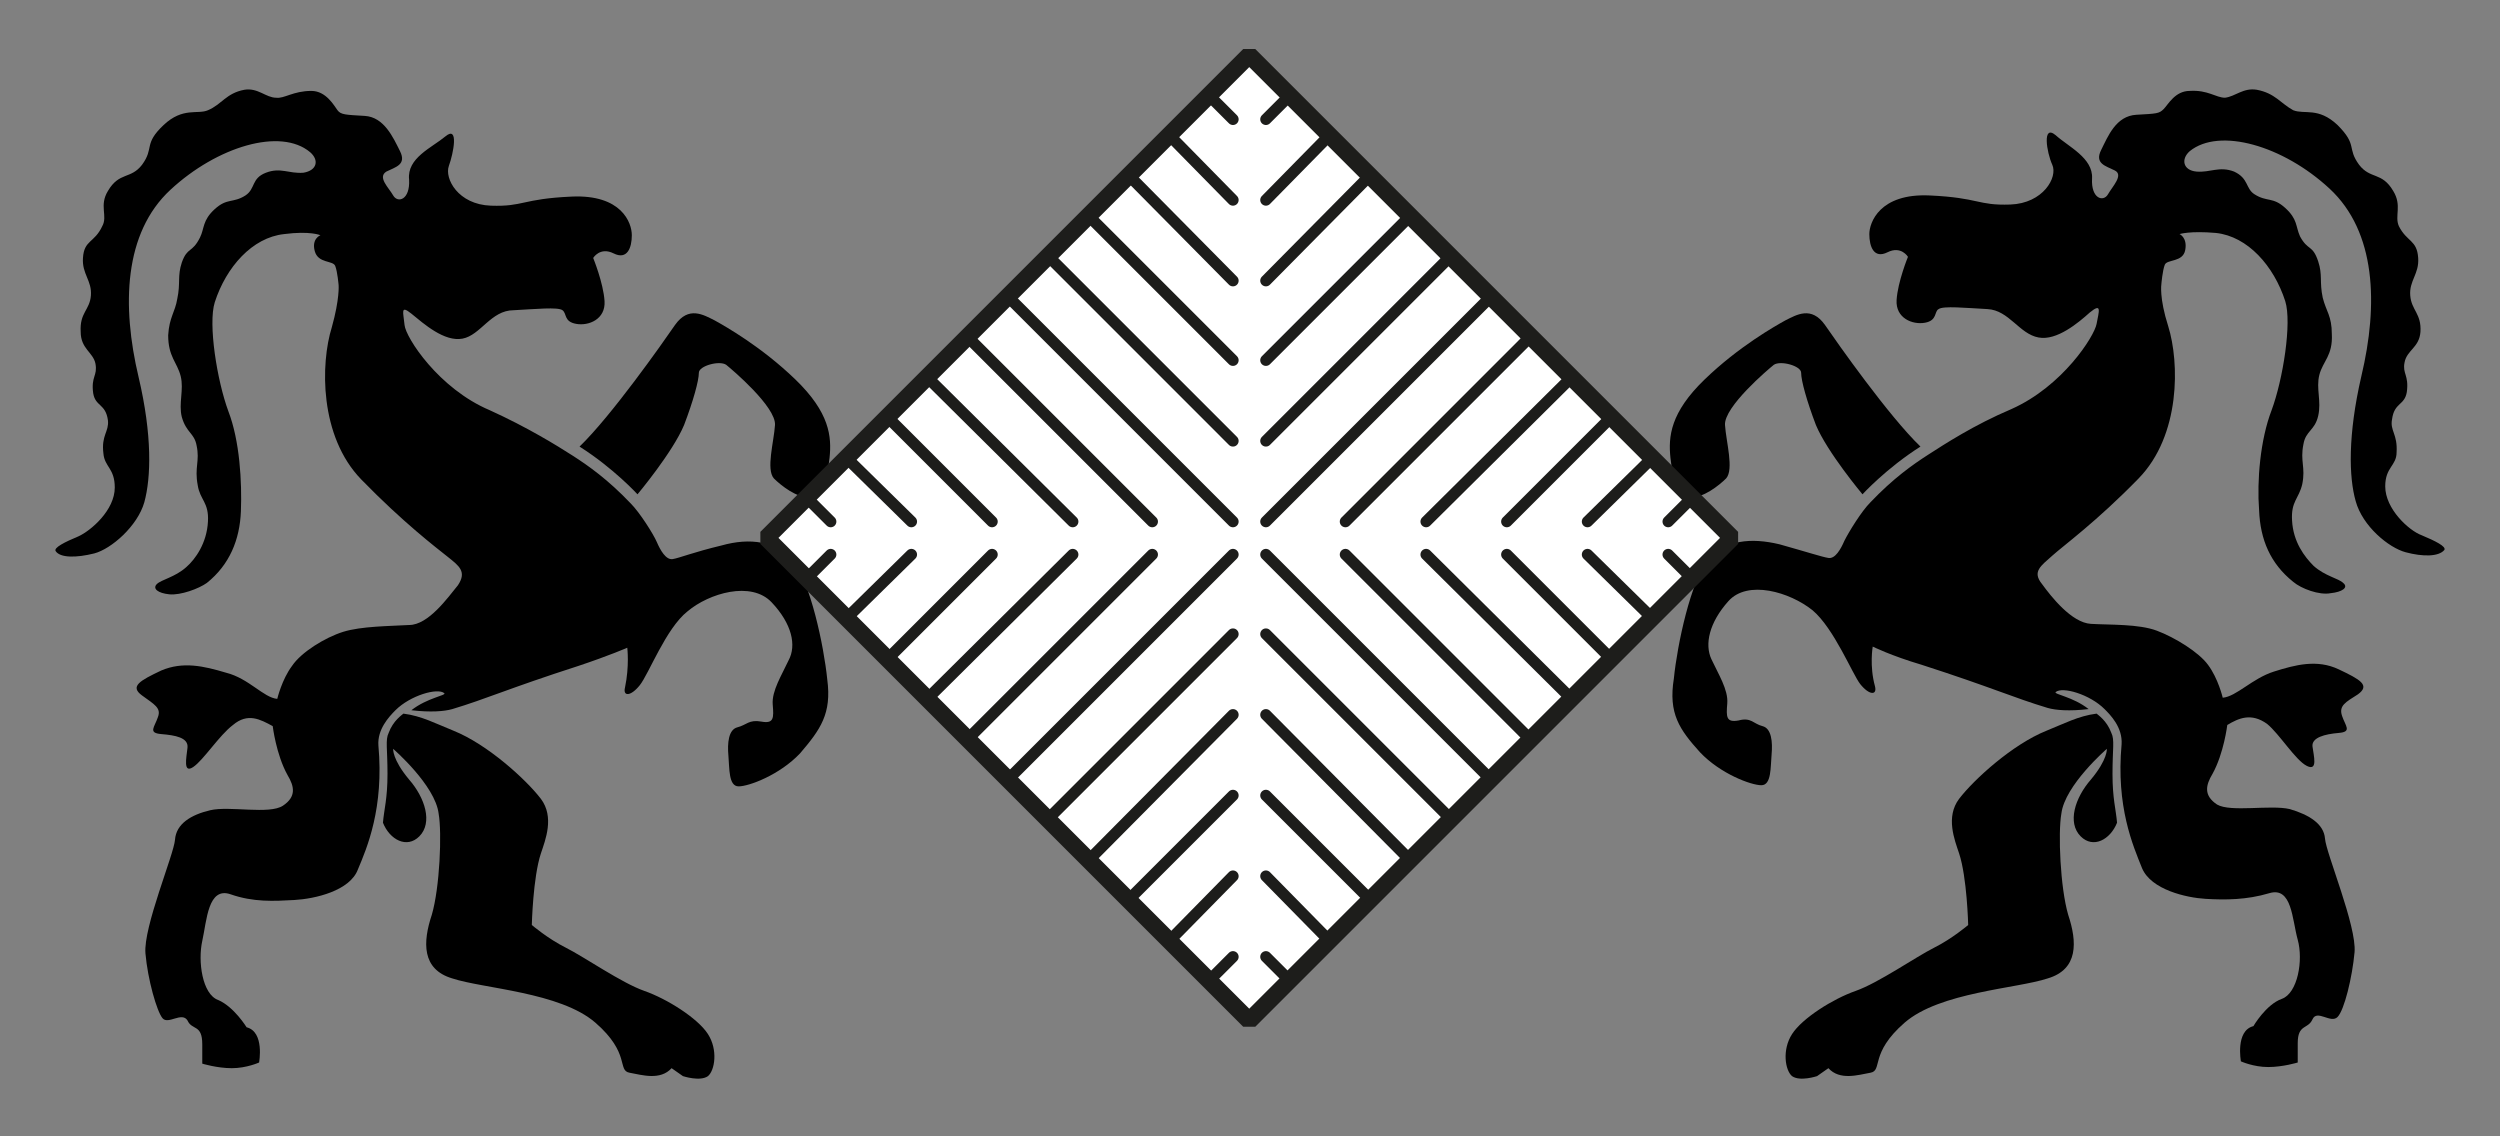 <?xml version="1.0" encoding="utf-8"?>
<!-- Generator: Adobe Illustrator 22.0.0, SVG Export Plug-In . SVG Version: 6.00 Build 0)  -->
<svg version="1.1" id="Ebene_1" xmlns="http://www.w3.org/2000/svg" xmlns:xlink="http://www.w3.org/1999/xlink" x="0px" y="0px"
	 viewBox="0 0 220 100" style="enable-background:new 0 0 220 100;" xml:space="preserve">
<rect x="0" y="0" width="220" height="100" fill="#808080" stroke="none"/>
<style type="text/css">
	.st0{fill:#FFFFFF;stroke:#1D1D1B;stroke-width:1.5;stroke-linejoin:bevel;stroke-miterlimit:10;}
	.st1{fill:none;stroke:#1D1D1B;stroke-linecap:round;stroke-miterlimit:10;}
</style>
<g>
	<g>
		<g>
			<path d="M56.1,43.5c0,0,3.1-3.7,4.1-6.1c0.8-2.1,1.3-3.9,1.3-4.6c0-0.6,1.8-1.1,2.4-0.7c0.5,0.4,4.4,3.7,4.3,5.3
				c-0.1,1.5-0.8,3.9-0.1,4.7c0.6,0.6,2.1,1.8,3.1,1.6c1.1-0.2,1.6-1.5,1.8-3.4s0-4-3-6.9c-3-2.9-6.2-4.7-7.1-5.2
				c-1-0.5-2.3-1.3-3.5,0.4c-1.1,1.6-5.6,8-8.4,10.7C54,41.2,56.1,43.5,56.1,43.5z"/>
			<path d="M34.2,64.5c-0.3,0.6-0.1,1.4-0.1,3.6c0,2.2-0.3,3.1-0.4,4.3c0.6,1.5,2.1,2.3,3.2,1.2c1.2-1.2,0.5-3.4-0.9-5
				c-1.5-1.8-1.4-2.7-1.4-2.7s3.7,3.2,4,5.7c0.3,1.7,0.1,6.5-0.6,8.9c-0.8,2.4-0.9,4.8,1.8,5.6c2.7,0.9,9.5,1.2,12.6,3.9
				c3.1,2.7,1.9,4.2,3,4.4c1.1,0.2,2.7,0.7,3.7-0.4l1,0.7c0,0,1.5,0.5,2.2,0c0.6-0.5,0.9-2.3,0-3.7s-3.6-3.1-5.6-3.8s-5.3-3-6.9-3.8
				c-1.6-0.8-3-2-3-2s0.1-4.2,0.8-6.3c0.4-1.2,1.2-3.2,0-4.8c-1.3-1.7-4.7-4.8-7.7-6c-1.5-0.6-2.8-1.3-4.4-1.5
				C35.4,62.9,34.6,63.4,34.2,64.5z"/>
			<path d="M72.8,59.8c-0.3-3-1.5-8.6-3-10.4S66,47.3,63.5,48c-2.5,0.6-3.7,1.1-4.3,1.2c-0.6,0.1-1.1-0.8-1.4-1.5
				c-0.3-0.7-1.5-2.6-2.3-3.4c-2-2.1-3.7-3.3-5.1-4.2s-4-2.5-7.3-4c-4.5-1.9-7.4-6.4-7.5-7.5s-0.4-1.8,0.6-1
				c1.1,0.9,2.9,2.5,4.5,2.2c1.6-0.3,2.5-2.5,4.5-2.5c1.9-0.1,3.9-0.3,4.3,0c0.4,0.3,0.1,1,1.2,1.2c1.1,0.2,2.6-0.4,2.5-2
				c-0.1-1.6-1-3.8-1-3.8s0.6-1,1.8-0.4s1.6-0.5,1.6-1.6c0-1.1-0.9-3.6-5.3-3.4c-4.4,0.2-4.2,0.9-7.1,0.8s-4.1-2.4-3.7-3.5
				s0.9-3.6-0.3-2.6c-1.2,1-3.4,1.9-3.2,3.8c0.1,1.8-1,2.1-1.4,1.4c-0.4-0.7-1.4-1.6-0.6-2.1c0.8-0.4,1.8-0.6,1.2-1.8
				c-0.6-1.2-1.4-3-3.1-3.1c-1.7-0.1-2.1-0.1-2.4-0.5S28.7,8,27.4,8c-1.6,0-2.4,0.7-3.1,0.6c-0.9,0-1.6-0.9-2.8-0.7
				c-1.6,0.3-2,1.3-3.2,1.8c-0.9,0.4-2.2-0.3-3.9,1.3c-1.8,1.7-0.8,2-1.9,3.5c-1,1.3-2,0.6-3,2.3c-0.8,1.3,0,2.2-0.5,3.1
				c-0.7,1.5-1.6,1.2-1.7,2.8c-0.1,1.4,0.8,2,0.7,3.3c-0.1,1.3-1,1.5-0.9,3.2C7.1,30.7,8.2,31,8.4,32c0.2,1.1-0.4,1.1-0.2,2.6
				c0.2,1.2,1.1,0.9,1.3,2.4c0.1,1-0.6,1.3-0.4,2.9c0.1,1.2,1,1.3,1,3c0,2-2.1,3.8-3.2,4.3c-1.2,0.5-2.2,1-2,1.3
				c0.4,0.6,1.8,0.6,3.4,0.2c1.5-0.4,3.8-2.4,4.4-4.5c0.6-2.2,0.7-5.9-0.5-11c-1.5-6.3-1.3-12.7,2.8-16.5c4.1-3.8,9.7-5.5,12.3-3.3
				c0.8,0.7,0.6,1.6-0.6,1.8c-1.3,0.1-2-0.5-3.3,0c-1.3,0.5-0.9,1.4-1.8,2c-1.1,0.7-1.6,0.2-2.7,1.2c-1.1,1-0.9,1.7-1.3,2.5
				c-0.7,1.4-1.1,0.8-1.6,2.2c-0.4,1.2-0.1,1.8-0.4,3.2c-0.2,1.2-0.7,1.6-0.8,3.2c0,1.9,0.8,2.4,1.1,3.6c0.3,1.2-0.2,2.4,0.1,3.6
				c0.4,1.4,1.1,1.4,1.3,2.5c0.3,1.4-0.2,1.9,0.1,3.5c0.2,1.3,1,1.5,0.9,3.2c-0.1,1.9-1.1,3.3-1.9,4c-1,0.9-2.2,1.1-2.6,1.5
				c-0.4,0.4,0.1,0.8,1.1,0.9c1,0.1,2.6-0.5,3.3-1c2-1.6,2.9-3.8,3-6.3c0.1-2.6-0.1-6.2-1.1-8.8c-1-2.7-1.8-7.7-1.2-9.6
				c1-3.1,3.3-5.7,6.1-6c2.3-0.3,3.2,0.1,3.2,0.1s-0.8,0.3-0.5,1.4s1.6,0.8,1.8,1.3s0.3,1.7,0.3,1.7s0.1,1.2-0.6,3.7
				c-1,3.2-1.1,9.6,2.6,13.4s6.6,6,7.6,6.8s1.7,1.3,0.9,2.5c-0.9,1.1-2.6,3.5-4.3,3.5c-1.7,0.1-4.2,0.1-5.8,0.6s-3.7,1.8-4.5,3
				c-0.9,1.2-1.3,2.9-1.3,2.9c-1.2-0.1-2.5-1.8-4.5-2.3c-2-0.6-3.8-1-5.7-0.2c-1.9,0.9-2.8,1.4-1.7,2.2c1.1,0.8,1.7,1.1,1.4,1.9
				c-0.3,0.9-0.9,1.4,0.3,1.5c1.2,0.1,2.4,0.3,2.3,1.2s-0.4,2.3,0.5,1.7s2.3-2.8,3.5-3.7c1.3-1.1,2.4-0.5,3.5,0.1
				c0,0,0.3,2.5,1.3,4.3c0.6,1,0.8,1.9-0.4,2.7c-1.2,0.8-4.7,0-6.4,0.4c-1.7,0.4-3,1.2-3.1,2.6c-0.1,1.3-2.8,7.7-2.6,10
				c0.2,2.3,1,5.1,1.5,5.7s1.7-0.6,2.2,0.2c0.4,0.9,1.3,0.3,1.3,2.1v1.7c0,0,1.3,0.4,2.6,0.4c1.3,0,2.4-0.5,2.4-0.5s0.5-2.7-1.1-3.1
				c0,0-1.1-1.8-2.5-2.4c-1.4-0.5-1.8-3.4-1.4-5.2s0.5-4.8,2.5-4.1s3.8,0.6,5.6,0.5s4.9-0.8,5.6-2.7c0.8-1.9,2.3-5.4,1.8-10.9
				c-0.1-1.4,0.9-2.5,1.5-3.1c1.3-1.3,3.7-2,4.3-1.5c0.2,0.2-1.5,0.4-2.9,1.5c1.7,0.2,2.9,0.1,3.6-0.1c3-0.9,4.9-1.8,11.1-3.8
				c2.7-0.9,4.3-1.6,4.3-1.6s0.2,1.6-0.2,3.5c-0.2,0.8,0.5,0.8,1.3-0.2c0.8-1,2.3-5,4.2-6.5c1.9-1.6,5.6-2.7,7.4-0.8
				s2.2,3.8,1.5,5.1c-0.6,1.3-1.5,2.7-1.4,3.9c0.1,1.2,0.1,1.7-1,1.5c-1.1-0.2-1.3,0.3-2.1,0.5c-0.8,0.2-0.9,1.4-0.8,2.5
				c0.1,1.1,0,2.7,0.9,2.7s3.6-1,5.4-2.9C72.2,64.2,73.2,62.8,72.8,59.8z"/>
		</g>
		<g>
			<path d="M163.9,43.5c0,0-3.1-3.7-4.1-6.1c-0.8-2.1-1.3-3.9-1.3-4.6c0-0.6-1.8-1.1-2.4-0.7c-0.5,0.4-4.4,3.7-4.3,5.3
				c0.1,1.5,0.8,3.9,0.1,4.7c-0.6,0.6-2.1,1.8-3.1,1.6c-1.1-0.2-1.6-1.5-1.8-3.4s0-4,3-6.9c3-2.9,6.2-4.7,7.1-5.2
				c1-0.5,2.3-1.3,3.5,0.4c1.1,1.6,5.6,8,8.4,10.7C166,41.2,163.9,43.5,163.9,43.5z"/>
			<path d="M185.8,64.5c0.3,0.6,0.1,1.4,0.1,3.6c0,2.2,0.3,3.1,0.4,4.3c-0.6,1.5-2.1,2.3-3.2,1.2c-1.2-1.2-0.5-3.4,0.9-5
				c1.5-1.8,1.4-2.7,1.4-2.7s-3.7,3.2-4,5.7c-0.3,1.7-0.1,6.5,0.6,8.9c0.8,2.4,0.9,4.8-1.8,5.6c-2.7,0.9-9.5,1.2-12.6,3.9
				c-3.1,2.7-1.9,4.2-3,4.4c-1.1,0.2-2.7,0.7-3.7-0.4l-1,0.7c0,0-1.5,0.5-2.2,0c-0.6-0.5-0.9-2.3,0-3.7s3.6-3.1,5.6-3.8
				s5.3-3,6.9-3.8c1.6-0.8,3-2,3-2s-0.1-4.2-0.8-6.3c-0.4-1.2-1.2-3.2,0-4.8c1.3-1.7,4.7-4.8,7.7-6c1.5-0.6,2.8-1.3,4.4-1.5
				C184.6,62.9,185.4,63.4,185.8,64.5z"/>
			<path d="M149.6,66.2c1.8,1.9,4.5,2.9,5.4,2.9s0.8-1.6,0.9-2.7c0.1-1.1,0-2.3-0.8-2.5c-0.8-0.2-1-0.8-2.1-0.5
				c-1.1,0.2-1.1-0.3-1-1.5c0.1-1.2-0.8-2.6-1.4-3.9c-0.6-1.3-0.2-3.2,1.5-5.1s5.4-0.8,7.4,0.8c1.9,1.6,3.5,5.6,4.2,6.5
				c0.8,1,1.5,1,1.3,0.2c-0.5-1.8-0.2-3.5-0.2-3.5s1.6,0.8,4.3,1.6c6.2,2,8.1,2.9,11.1,3.8c0.7,0.2,1.9,0.3,3.6,0.1
				c-1.4-1.1-3.1-1.3-2.9-1.5c0.6-0.5,3,0.2,4.3,1.5c0.5,0.5,1.6,1.6,1.5,3.1c-0.5,5.5,1,8.9,1.8,10.9c0.8,1.9,3.9,2.6,5.6,2.7
				s3.6,0.1,5.6-0.5s2,2.3,2.5,4.1s0,4.7-1.4,5.2c-1.4,0.5-2.5,2.4-2.5,2.4c-1.6,0.4-1.1,3.1-1.1,3.1s1.1,0.5,2.4,0.5
				c1.3,0,2.6-0.4,2.6-0.4v-1.7c0-1.7,0.9-1.2,1.3-2.1c0.4-0.9,1.6,0.4,2.2-0.2s1.3-3.5,1.5-5.7c0.2-2.3-2.5-8.7-2.6-10
				c-0.1-1.3-1.4-2.1-3.1-2.6c-1.7-0.4-5.2,0.3-6.4-0.4c-1.2-0.8-1-1.7-0.4-2.7c1-1.8,1.3-4.3,1.3-4.3c1-0.6,2.1-1.1,3.5-0.1
				c1.1,0.9,2.5,3.2,3.5,3.7s0.6-0.9,0.5-1.7s1.1-1.1,2.3-1.2c1.2-0.1,0.6-0.6,0.3-1.5c-0.3-0.9,0.3-1.2,1.4-1.9
				c1.1-0.8,0.2-1.3-1.7-2.2c-1.9-0.9-3.8-0.4-5.7,0.2c-1.9,0.6-3.3,2.2-4.5,2.3c0,0-0.4-1.7-1.3-2.9c-0.8-1.1-2.9-2.4-4.5-3
				s-4.1-0.5-5.8-0.6c-1.7-0.1-3.5-2.4-4.3-3.5c-0.9-1.1-0.1-1.6,0.9-2.5s3.9-3,7.6-6.8s3.6-10.2,2.6-13.4c-0.8-2.5-0.6-3.7-0.6-3.7
				s0.1-1.2,0.3-1.7s1.6-0.2,1.8-1.3s-0.5-1.4-0.5-1.4s0.9-0.3,3.2-0.1c2.8,0.3,5.1,2.9,6.1,6c0.6,1.9-0.2,6.9-1.2,9.6
				c-1,2.6-1.3,6.2-1.1,8.8c0.1,2.6,1,4.7,3,6.3c0.7,0.6,2.3,1.2,3.3,1c1-0.1,1.6-0.5,1.1-0.9c-0.4-0.4-1.6-0.6-2.6-1.5
				c-0.8-0.8-1.8-2.1-1.9-4c-0.1-1.7,0.6-1.9,0.9-3.2c0.3-1.5-0.2-2,0.1-3.5c0.2-1.2,1-1.2,1.3-2.5c0.3-1.3-0.2-2.4,0.1-3.6
				c0.3-1.2,1.2-1.7,1.1-3.6c0-1.6-0.5-2-0.8-3.2c-0.3-1.4,0-2-0.4-3.2c-0.5-1.5-0.9-0.9-1.6-2.2c-0.4-0.9-0.2-1.5-1.3-2.5
				c-1.1-1-1.6-0.5-2.7-1.2c-0.8-0.5-0.5-1.4-1.8-2c-1.3-0.5-2.1,0.1-3.3,0c-1.2-0.1-1.4-1.1-0.6-1.8c2.6-2.1,8.2-0.5,12.3,3.3
				c4.1,3.8,4.3,10.2,2.8,16.5c-1.2,5.2-1.1,8.9-0.5,11c0.6,2.2,2.9,4.1,4.4,4.5c1.5,0.4,2.9,0.4,3.4-0.2c0.2-0.3-0.8-0.8-2-1.3
				c-1.1-0.4-3.2-2.3-3.2-4.3c0-1.7,1-1.8,1-3c0.1-1.6-0.6-1.9-0.4-2.9c0.2-1.5,1.1-1.2,1.3-2.4c0.2-1.5-0.4-1.6-0.2-2.6
				c0.2-1.1,1.3-1.3,1.4-2.7c0.1-1.6-0.8-1.9-0.9-3.2c-0.1-1.3,0.8-1.9,0.7-3.3c-0.1-1.6-1-1.4-1.7-2.8c-0.4-0.9,0.3-1.8-0.5-3.1
				c-1-1.7-2-1-3-2.3c-1.1-1.5-0.1-1.7-1.9-3.5c-1.7-1.6-2.9-0.9-3.9-1.3c-1.1-0.6-1.6-1.5-3.2-1.8c-1.2-0.2-1.9,0.6-2.8,0.7
				c-0.8,0-1.5-0.7-3.1-0.6c-1.3,0-1.9,1.2-2.3,1.6s-0.6,0.4-2.4,0.5s-2.5,1.9-3.1,3.1c-0.6,1.2,0.4,1.4,1.2,1.8
				c0.8,0.4-0.2,1.4-0.6,2.1c-0.4,0.7-1.5,0.4-1.4-1.4c0.1-1.8-2.1-2.8-3.2-3.8c-1.2-1-0.8,1.5-0.3,2.6s-0.8,3.4-3.7,3.5
				s-2.7-0.6-7.1-0.8c-4.4-0.2-5.3,2.4-5.3,3.4c0,1.1,0.4,2.2,1.6,1.6s1.8,0.4,1.8,0.4s-0.9,2.2-1,3.8c-0.1,1.6,1.4,2.2,2.5,2
				c1.1-0.2,0.8-1,1.2-1.2c0.4-0.3,2.4-0.1,4.3,0c1.9,0.1,2.8,2.2,4.5,2.5c1.6,0.3,3.5-1.3,4.5-2.2c1.1-0.9,0.8-0.1,0.6,1
				s-3,5.5-7.5,7.5c-3.3,1.4-5.9,3.1-7.3,4s-3.1,2.1-5.1,4.2c-0.8,0.8-1.9,2.6-2.3,3.4c-0.3,0.7-0.8,1.6-1.4,1.5
				c-0.6-0.1-1.8-0.5-4.3-1.2c-2.5-0.6-4.8-0.4-6.3,1.4s-2.7,7.4-3,10.4C146.8,62.8,147.8,64.2,149.6,66.2z"/>
		</g>
	</g>
	<g>
		
			<rect x="79.9" y="17.3" transform="matrix(0.707 0.707 -0.707 0.707 65.675 -63.877)" class="st0" width="60.1" height="60.1"/>
		<g>
			<line class="st1" x1="111.4" y1="45.9" x2="131.2" y2="26.1"/>
			<line class="st1" x1="118.4" y1="45.9" x2="134.7" y2="29.6"/>
			<line class="st1" x1="125.5" y1="45.9" x2="138.3" y2="33.2"/>
			<line class="st1" x1="132.6" y1="45.9" x2="141.8" y2="36.7"/>
			<line class="st1" x1="139.7" y1="45.9" x2="145.4" y2="40.3"/>
			<line class="st1" x1="146.8" y1="45.9" x2="148.9" y2="43.8"/>
			<line class="st1" x1="111.4" y1="31.7" x2="124.1" y2="19"/>
			<line class="st1" x1="111.4" y1="38.8" x2="127.7" y2="22.5"/>
			<line class="st1" x1="111.4" y1="17.6" x2="117" y2="11.9"/>
			<line class="st1" x1="111.4" y1="24.7" x2="120.6" y2="15.4"/>
			<line class="st1" x1="111.4" y1="10.5" x2="113.5" y2="8.4"/>
		</g>
		<g>
			<line class="st1" x1="108.5" y1="48.8" x2="88.7" y2="68.6"/>
			<line class="st1" x1="101.4" y1="48.8" x2="85.1" y2="65.1"/>
			<line class="st1" x1="94.4" y1="48.8" x2="81.6" y2="61.5"/>
			<line class="st1" x1="87.3" y1="48.8" x2="78.1" y2="58"/>
			<line class="st1" x1="80.2" y1="48.8" x2="74.5" y2="54.4"/>
			<line class="st1" x1="73.1" y1="48.8" x2="71" y2="50.9"/>
			<line class="st1" x1="108.5" y1="62.9" x2="95.8" y2="75.7"/>
			<line class="st1" x1="108.5" y1="55.8" x2="92.2" y2="72.1"/>
			<line class="st1" x1="108.5" y1="77.1" x2="102.9" y2="82.8"/>
			<line class="st1" x1="108.5" y1="70" x2="99.3" y2="79.2"/>
			<line class="st1" x1="108.5" y1="84.2" x2="106.4" y2="86.3"/>
		</g>
		<g>
			<line class="st1" x1="111.4" y1="48.8" x2="131.2" y2="68.6"/>
			<line class="st1" x1="111.4" y1="55.8" x2="127.7" y2="72.1"/>
			<line class="st1" x1="111.4" y1="62.9" x2="124.1" y2="75.7"/>
			<line class="st1" x1="111.4" y1="70" x2="120.6" y2="79.2"/>
			<line class="st1" x1="111.4" y1="77.1" x2="117" y2="82.8"/>
			<line class="st1" x1="111.4" y1="84.2" x2="113.5" y2="86.3"/>
			<line class="st1" x1="125.5" y1="48.8" x2="138.3" y2="61.5"/>
			<line class="st1" x1="118.4" y1="48.8" x2="134.7" y2="65.1"/>
			<line class="st1" x1="139.7" y1="48.8" x2="145.4" y2="54.4"/>
			<line class="st1" x1="132.6" y1="48.8" x2="141.8" y2="58"/>
			<line class="st1" x1="146.8" y1="48.8" x2="148.9" y2="50.9"/>
		</g>
		<g>
			<line class="st1" x1="108.5" y1="45.9" x2="88.7" y2="26.1"/>
			<line class="st1" x1="108.5" y1="38.8" x2="92.2" y2="22.5"/>
			<line class="st1" x1="108.5" y1="31.7" x2="95.8" y2="19"/>
			<line class="st1" x1="108.5" y1="24.7" x2="99.3" y2="15.4"/>
			<line class="st1" x1="108.5" y1="17.6" x2="102.9" y2="11.9"/>
			<line class="st1" x1="108.5" y1="10.5" x2="106.4" y2="8.4"/>
			<line class="st1" x1="94.4" y1="45.9" x2="81.6" y2="33.2"/>
			<line class="st1" x1="101.4" y1="45.9" x2="85.1" y2="29.6"/>
			<line class="st1" x1="80.2" y1="45.9" x2="74.5" y2="40.3"/>
			<line class="st1" x1="87.3" y1="45.9" x2="78.1" y2="36.7"/>
			<line class="st1" x1="73.1" y1="45.9" x2="71" y2="43.8"/>
		</g>
	</g>
</g>
</svg>
